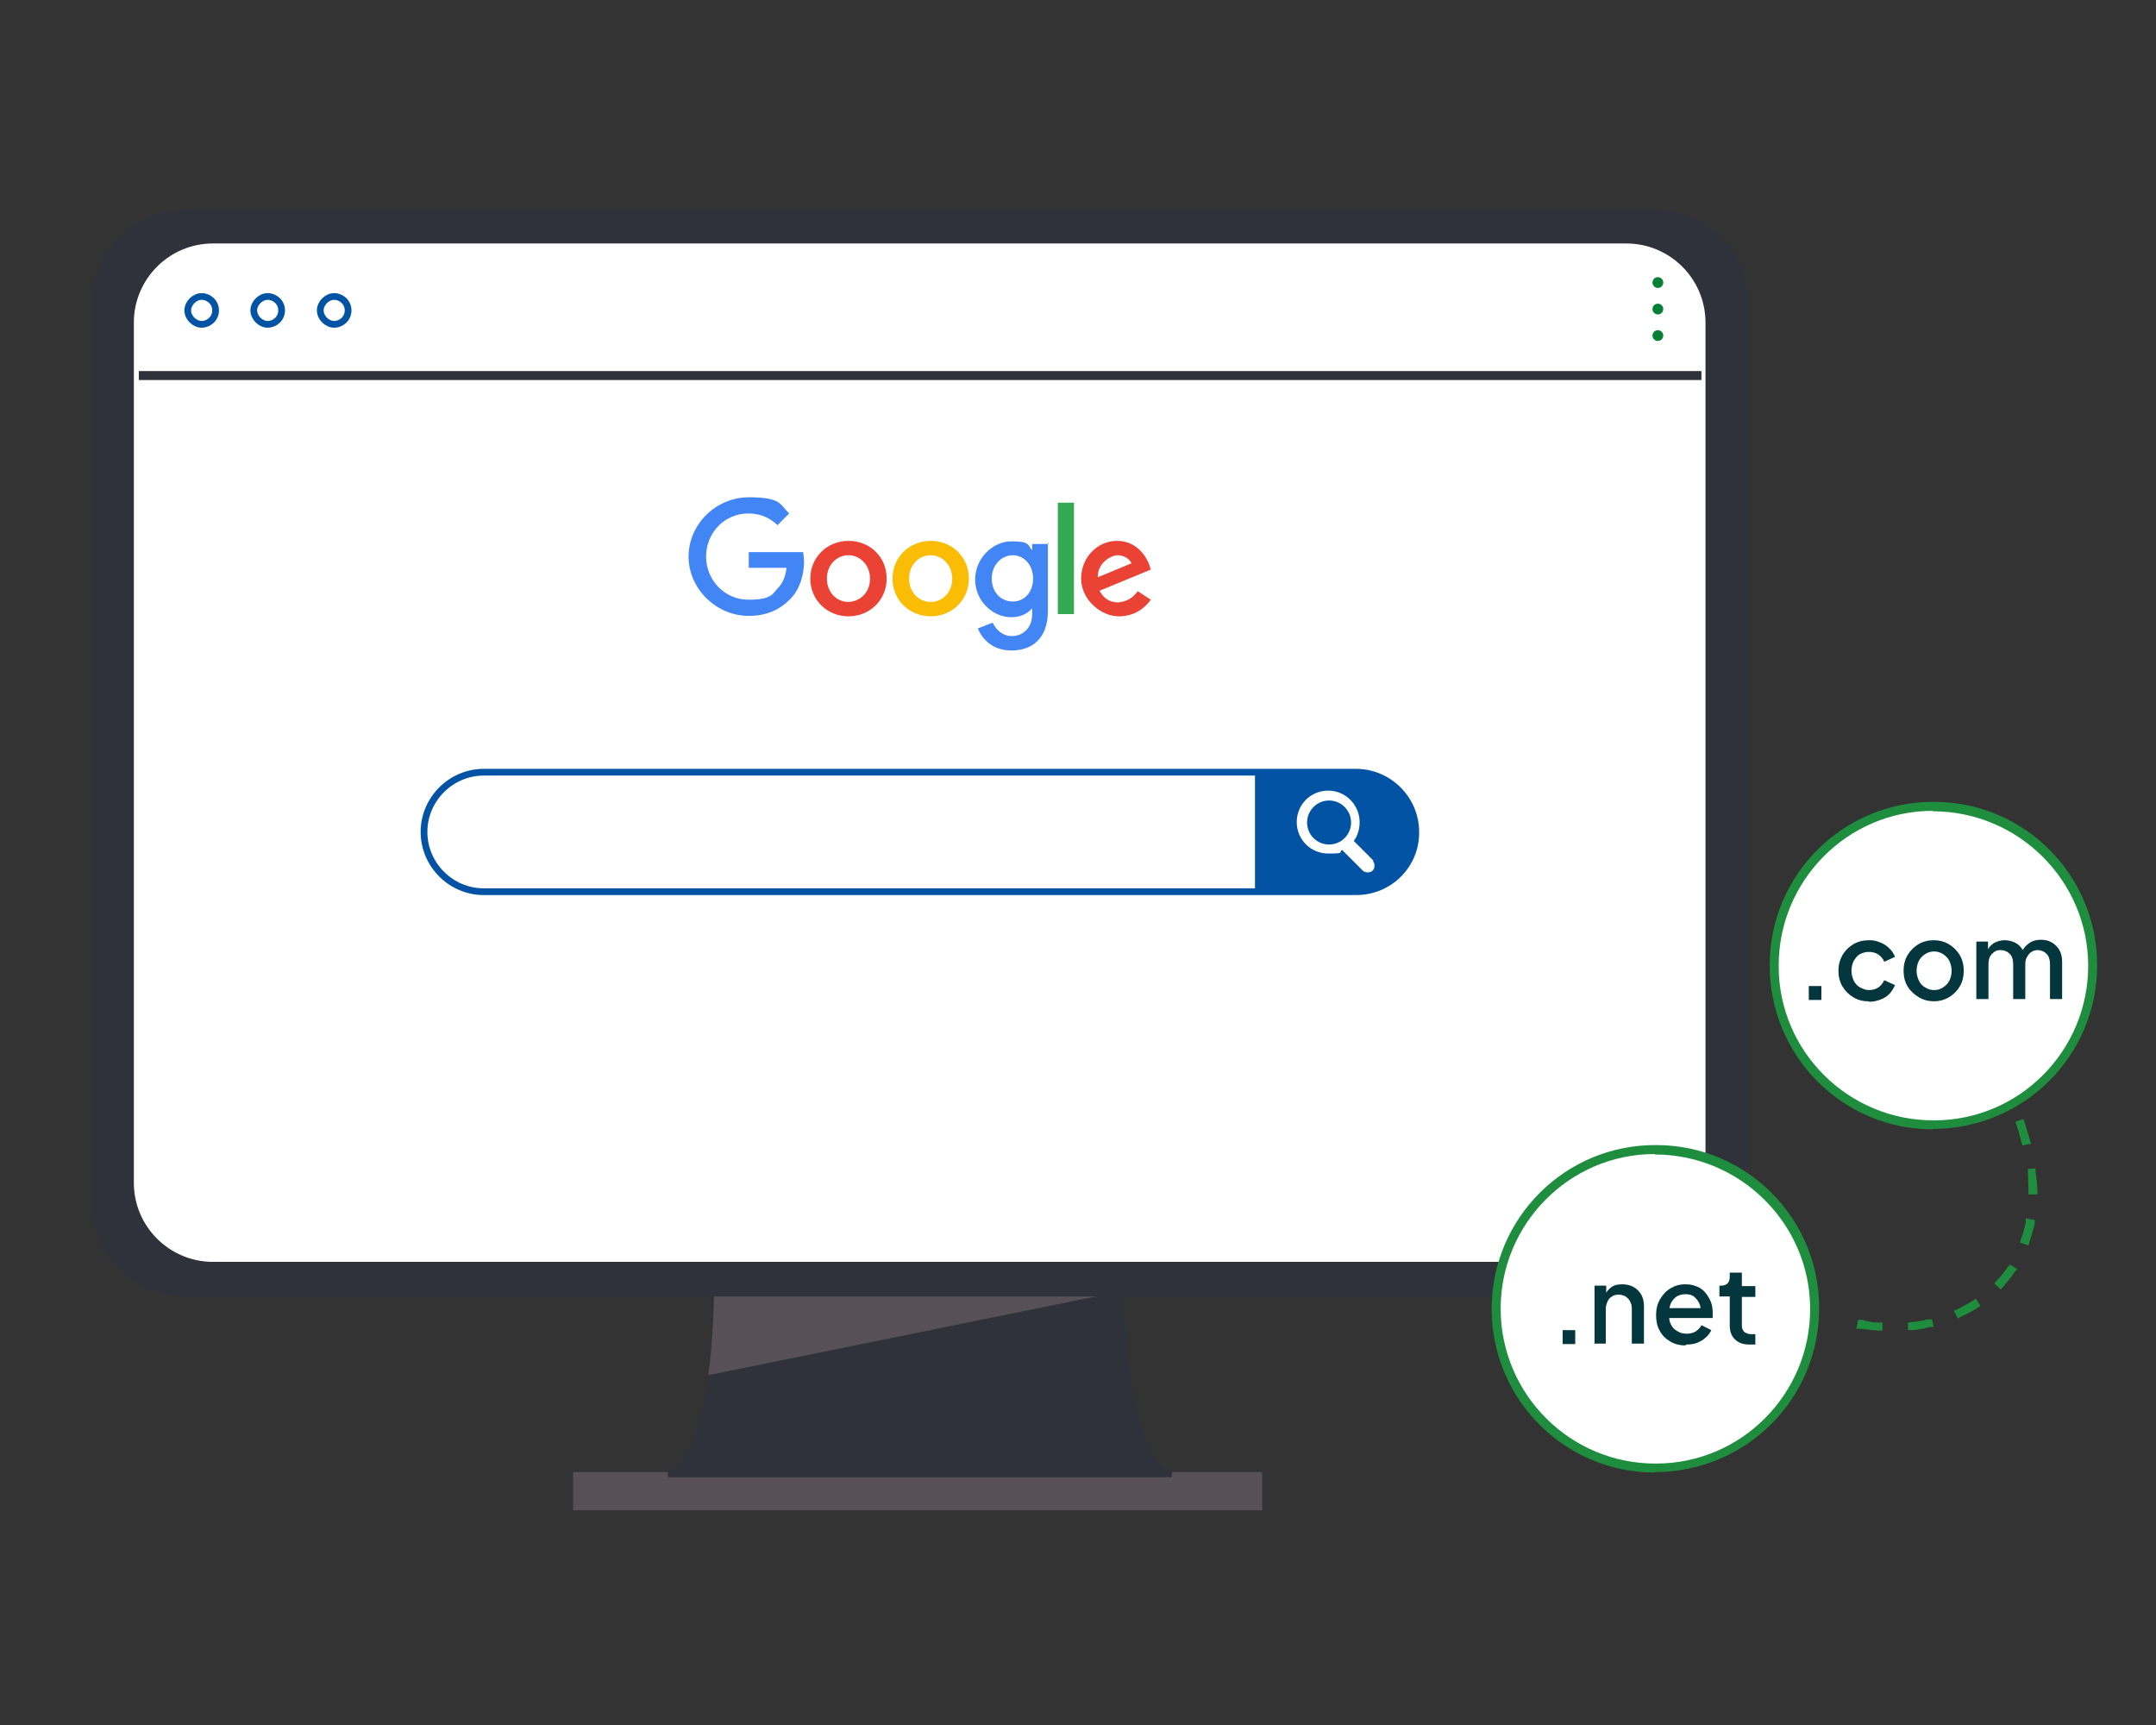<?xml version="1.0" encoding="UTF-8"?>
<svg id="Capa_1" xmlns="http://www.w3.org/2000/svg" version="1.1" viewBox="0 0 480 384">
  <rect x="0" y="0" width="480" height="384" fill="#333333" stroke="none"/>
  <!-- Generator: Adobe Illustrator 29.8.1, SVG Export Plug-In . SVG Version: 2.1.1 Build 2)  -->
  <defs>
    <style>
      .st0 {
        fill: #ea4335;
      }

      .st1 {
        fill: #1e8e3e;
      }

      .st2, .st3 {
        fill: #fff;
      }

      .st4 {
        fill: #2f323b;
      }

      .st5 {
        fill: #4285f4;
      }

      .st6, .st7, .st8, .st9 {
        fill: none;
      }

      .st10 {
        fill: #34a853;
      }

      .st11 {
        isolation: isolate;
      }

      .st12 {
        fill: #058034;
      }

      .st13 {
        fill: #0353a4;
      }

      .st7, .st8 {
        stroke: #2f323b;
      }

      .st7, .st8, .st3, .st9 {
        stroke-miterlimit: 10;
      }

      .st7, .st3 {
        stroke-width: 2px;
      }

      .st14 {
        fill: #575057;
      }

      .st15 {
        fill: #03363d;
      }

      .st8, .st9 {
        stroke-width: 1.5px;
      }

      .st3 {
        stroke: #fff;
      }

      .st16 {
        fill: #fbbc05;
      }

      .st9 {
        stroke: #0353a4;
      }
    </style>
  </defs>
  <rect id="Rectángulo_1359" class="st6" width="480" height="384"/>
  <g>
    <g>
      <path class="st4" d="M250.7,270.9h-91.9s3.8,58.5-14.4,58.5h120.6c-18.2,0-14.4-58.5-14.4-58.5h0Z"/>
      <path class="st14" d="M157.8,306.1l92.6-18.8c-.2-9.3.3-16.4.3-16.4h-91.9c-.1,0,1.1,18.9-1.1,35.2h.1Z"/>
      <path class="st4" d="M368.4,288.6H41.2c-11.5,0-20.7-9.2-20.7-20.7V67.4c0-11.5,9.2-20.7,20.7-20.7h327.2c11.5,0,20.7,9.2,20.7,20.7v200.5c0,11.4-9.2,20.7-20.7,20.7h0Z"/>
      <path class="st3" d="M362.1,279.9H47.4c-9.1,0-16.6-7.4-16.6-16.6V71.8c0-9.1,7.4-16.6,16.6-16.6h314.7c9.1,0,16.6,7.4,16.6,16.6v191.6c0,9.1-7.4,16.5-16.6,16.5h0Z"/>
      <line class="st7" x1="30.9" y1="83.6" x2="378.8" y2="83.6"/>
      <g>
        <path class="st9" d="M48,69.1c0,1.8-1.5,3.1-3.1,3.1s-3.1-1.5-3.1-3.1,1.5-3.1,3.1-3.1,3.1,1.3,3.1,3.1Z"/>
        <path class="st9" d="M62.7,69.1c0,1.8-1.5,3.1-3.1,3.1s-3.1-1.5-3.1-3.1,1.5-3.1,3.1-3.1,3.1,1.3,3.1,3.1Z"/>
        <path class="st9" d="M77.5,69.1c0,1.8-1.5,3.1-3.1,3.1s-3.1-1.5-3.1-3.1,1.5-3.1,3.1-3.1,3.1,1.3,3.1,3.1Z"/>
      </g>
      <g>
        <g>
          <path class="st9" d="M301.8,198.5H107.7c-7.3,0-13.3-6-13.3-13.3h0c0-7.3,6-13.3,13.3-13.3h194.2c7.3,0,13.3,6,13.3,13.3h0c.1,7.3-5.8,13.3-13.3,13.3h-.1Z"/>
          <path class="st13" d="M301.8,171.9h-22.4v26.6h22.4c7.3,0,13.3-6,13.3-13.3h0c.1-7.4-5.8-13.4-13.3-13.4h0Z"/>
        </g>
        <path class="st2" d="M305.8,191.6l-4.4-4.4c.9-1.2,1.3-2.7,1.3-4.2,0-3.8-3.1-7-7-7s-7,3.1-7,7,3.1,7,7,7,2.2-.2,3.1-.8l4.6,4.6c.3.3.7.4,1.1.4s.8-.1,1.1-.4c.3-.3.4-.7.4-1.1s-.1-.8-.4-1.1h.2ZM300.8,183.1c0,2.7-2.2,4.9-4.9,4.9s-4.9-2.2-4.9-4.9,2.2-4.9,4.9-4.9,4.9,2.2,4.9,4.9Z"/>
      </g>
      <rect class="st14" x="127.6" y="327.7" width="153.4" height="8.5"/>
      <g>
        <circle class="st12" cx="369.1" cy="62.9" r="1.2"/>
        <circle class="st12" cx="369.1" cy="68.8" r="1.2"/>
        <circle class="st12" cx="369.1" cy="74.7" r="1.2"/>
      </g>
      <line class="st8" x1="260.9" y1="328.1" x2="148.7" y2="328.1"/>
    </g>
    <g>
      <path class="st0" d="M197.4,128.8c0,4.8-3.8,8.4-8.5,8.4s-8.5-3.6-8.5-8.4,3.8-8.4,8.5-8.4c4.7,0,8.5,3.5,8.5,8.4ZM193.7,128.8c0-3-2.2-5.2-4.8-5.2s-4.8,2.1-4.8,5.2,2.2,5.2,4.8,5.2c2.6-.1,4.8-2.1,4.8-5.2Z"/>
      <path class="st16" d="M215.7,128.8c0,4.8-3.8,8.4-8.5,8.4s-8.5-3.6-8.5-8.4,3.8-8.4,8.5-8.4c4.7,0,8.5,3.5,8.5,8.4ZM212,128.8c0-3-2.2-5.2-4.8-5.2s-4.8,2.1-4.8,5.2,2.2,5.2,4.8,5.2,4.8-2.1,4.8-5.2Z"/>
      <path class="st5" d="M233.3,120.8v15.2c0,6.3-3.7,8.8-8.1,8.8s-6.6-2.7-7.5-4.9l3.3-1.3c.6,1.3,2,3,4.3,3s4.5-1.7,4.5-4.9v-1.2h-.1c-.8,1-2.5,1.9-4.5,1.9-4.3,0-8.1-3.7-8.1-8.4s3.9-8.5,8.1-8.5,3.6.9,4.5,1.9h.1v-1.3h3.6v-.3ZM230,128.8c0-3-2-5.2-4.5-5.2s-4.7,2.1-4.7,5.2,2.1,5.1,4.7,5.1,4.5-2.1,4.5-5.1Z"/>
      <path class="st10" d="M239.1,111.9v24.8h-3.6v-24.8s3.6,0,3.6,0Z"/>
      <path class="st0" d="M253.3,131.6l2.9,1.9c-.9,1.3-3.1,3.7-7.1,3.7s-8.4-3.7-8.4-8.4,3.6-8.4,8-8.4,6.5,3.5,7.2,5.4l.3,1-11.4,4.7c.9,1.7,2.2,2.6,4.2,2.6,2-.2,3.3-1.1,4.3-2.5h0ZM244.4,128.5l7.5-3.1c-.4-1-1.7-1.8-3.1-1.8s-4.5,1.7-4.4,4.9Z"/>
      <path class="st5" d="M166.7,126.5v-3.6h12.1c.1.7.2,1.3.2,2.1,0,2.7-.8,6.1-3.1,8.4-2.4,2.4-5.3,3.7-9.2,3.7-7.2,0-13.4-6-13.4-13.2s6.1-13.2,13.4-13.2,6.9,1.6,9,3.6l-2.6,2.6c-1.6-1.5-3.6-2.6-6.5-2.6-5.3,0-9.4,4.3-9.4,9.6s4.2,9.6,9.4,9.6,5.4-1.3,6.6-2.6c1-1,1.7-2.5,1.9-4.5h-8.4Z"/>
    </g>
  </g>
  <g>
    <g id="Grupo_2010">
      <path id="Trazado_4652" class="st2" d="M332.9,291.4c0-19.7,15.9-35.6,35.4-35.7,19.6-.1,35.6,15.9,35.7,35.4,0,19.7-15.9,35.6-35.4,35.7h-.1c-19.7,0-35.6-15.9-35.6-35.4"/>
      <path id="Trazado_4653" class="st1" d="M368.4,327.8c-20.1,0-36.4-16.4-36.3-36.6.1-20.1,16.4-36.4,36.6-36.3,20.1,0,36.4,16.3,36.3,36.4,0,20.1-16.3,36.4-36.6,36.4q0,0,0,0M368.4,256.9c-19,0-34.4,15.6-34.3,34.6s15.6,34.4,34.6,34.3c19,0,34.3-15.5,34.3-34.4s-15.5-34.4-34.6-34.4q0,0,0,0"/>
      <path id="Trazado_4655" class="st1" d="M419,296.2h-1c-1.3-.1-2.6-.3-3.8-.4h-.9c0-.1.4-2,.4-2h.9c1.1.4,2.4.6,3.5.6h1v1.8h-.1ZM424.8,296.2v-1.8c-.1,0,.9-.1.9-.1,1.3-.1,2.4-.3,3.5-.6h.9c0-.1.4,1.7.4,1.7h-.9c-1.3.4-2.6.6-3.8.7h-1ZM435.9,293.5l-.9-1.7.9-.4c1.1-.6,2.1-1.1,3.1-1.7l.9-.6,1,1.6-.9.6c-1.1.7-2.3,1.3-3.4,1.8l-.7.4h0ZM445.4,287l-1.4-1.3.6-.7c.9-.9,1.6-1.8,2.3-2.8l.6-.7,1.6,1-.6.7c-.7,1.1-1.6,2.1-2.4,3.1l-.6.7h-.1ZM451.5,277.2l-1.8-.6.3-.9c.4-1.1.7-2.3,1-3.5v-1c.1,0,2,.4,2,.4v.9c-.4,1.3-.7,2.6-1.1,3.7l-.3,1h-.1ZM451.6,265.9v-1c0-1.1-.1-2.4-.1-3.7v-1c-.1,0,1.7-.1,1.7-.1v1c.3,1.3.3,2.6.4,3.8v1h-2ZM450.3,255l-.3-.9c-.3-1.3-.7-2.6-1-3.5l-.3-.9,1.8-.6.3.9c.3,1,.7,2.3,1.1,3.7l.3.9-2,.4h.1Z"/>
      <path id="Trazado_4656" class="st2" d="M394.9,215c0-19.7,15.9-35.6,35.4-35.7,19.7,0,35.6,15.9,35.7,35.4,0,19.7-15.9,35.6-35.4,35.7h-.1c-19.7,0-35.6-15.9-35.6-35.4"/>
      <path id="Trazado_4657" class="st1" d="M430.3,251.4c-20.1,0-36.4-16.4-36.3-36.6,0-20.1,16.4-36.4,36.6-36.3,20.1,0,36.3,16.3,36.3,36.4s-16.3,36.4-36.6,36.4q0,0,0,0M430.3,180.5c-19,0-34.4,15.6-34.3,34.6,0,19,15.6,34.4,34.6,34.3,19,0,34.3-15.5,34.3-34.4s-15.5-34.4-34.6-34.4q0,0,0,0"/>
    </g>
    <g class="st11">
      <g class="st11">
        <path class="st15" d="M402.7,222.6v-3.1h2.8v3.1h-2.8Z"/>
        <path class="st15" d="M416,222.9c-1.3,0-2.4-.3-3.4-.9-1-.6-1.8-1.4-2.4-2.4-.6-1-.9-2.2-.9-3.5s.3-2.4.9-3.5c.6-1,1.4-1.8,2.4-2.4,1-.6,2.2-.9,3.5-.9s1.7.2,2.5.5c.8.3,1.4.7,2,1.3.6.5,1,1.2,1.3,1.9l-2.4,1.1c-.3-.7-.7-1.2-1.3-1.6-.6-.4-1.3-.6-2.1-.6s-1.4.2-2,.5-1,.9-1.4,1.5c-.3.6-.5,1.4-.5,2.2s.2,1.5.5,2.2c.3.6.8,1.2,1.4,1.5s1.2.6,2,.6,1.5-.2,2.1-.6c.6-.4,1-1,1.3-1.6l2.4,1.1c-.3.7-.7,1.3-1.2,1.9-.6.6-1.2,1-2,1.3-.8.3-1.6.5-2.5.5Z"/>
        <path class="st15" d="M430.6,222.9c-1.2,0-2.4-.3-3.4-.9s-1.9-1.4-2.5-2.4c-.6-1-.9-2.2-.9-3.5s.3-2.5.9-3.5c.6-1,1.4-1.8,2.4-2.4,1-.6,2.2-.9,3.4-.9s2.4.3,3.4.9c1,.6,1.8,1.4,2.4,2.4.6,1,.9,2.2.9,3.5s-.3,2.5-.9,3.5c-.6,1-1.4,1.8-2.4,2.4-1,.6-2.2.9-3.4.9ZM430.6,220.4c.8,0,1.4-.2,2-.6s1.1-.9,1.4-1.5c.3-.6.5-1.4.5-2.2s-.2-1.5-.5-2.2c-.3-.6-.8-1.1-1.4-1.5s-1.3-.6-2-.6-1.4.2-2,.6c-.6.4-1.1.9-1.4,1.5-.3.6-.5,1.4-.5,2.2s.2,1.5.5,2.2c.3.6.8,1.2,1.4,1.5.6.4,1.3.6,2,.6Z"/>
        <path class="st15" d="M440,222.6v-13h2.6v2.8l-.3-.4c.3-.9.8-1.5,1.5-2,.7-.4,1.5-.7,2.5-.7s2,.3,2.8.8c.8.6,1.3,1.3,1.6,2.2h-.8c.4-1,1-1.7,1.8-2.3s1.7-.8,2.7-.8,1.7.2,2.4.6c.7.4,1.3,1,1.7,1.7.4.7.6,1.6.6,2.5v8.4h-2.7v-7.7c0-.7-.1-1.2-.3-1.7-.2-.5-.6-.8-1-1.1-.4-.2-.9-.4-1.4-.4s-1,.1-1.4.4c-.4.2-.7.6-1,1.1s-.4,1-.4,1.7v7.7h-2.7v-7.7c0-.7-.1-1.2-.3-1.7-.2-.5-.6-.8-1-1.1-.4-.2-.9-.4-1.5-.4s-1,.1-1.4.4-.7.6-1,1.1c-.2.5-.3,1-.3,1.7v7.7h-2.7Z"/>
      </g>
    </g>
    <g class="st11">
      <g class="st11">
        <path class="st15" d="M347.9,299.2v-3.1h2.8v3.1h-2.8Z"/>
        <path class="st15" d="M355,299.2v-13h2.6v2.5l-.3-.3c.3-.8.8-1.4,1.5-1.9s1.5-.6,2.4-.6,1.8.2,2.5.6c.7.4,1.3,1,1.7,1.7.4.7.6,1.6.6,2.5v8.4h-2.7v-7.7c0-.7-.1-1.2-.4-1.7-.2-.5-.6-.8-1-1.1-.4-.2-.9-.4-1.5-.4s-1.1.1-1.5.4c-.4.2-.8.6-1,1.1-.2.5-.4,1-.4,1.7v7.7h-2.7Z"/>
        <path class="st15" d="M375.2,299.5c-1.3,0-2.4-.3-3.4-.9-1-.6-1.8-1.4-2.3-2.4-.6-1-.8-2.2-.8-3.5s.3-2.5.9-3.5c.6-1,1.3-1.8,2.3-2.4,1-.6,2-.9,3.3-.9s1.8.2,2.6.5c.8.3,1.4.8,1.9,1.4.5.6.9,1.3,1.2,2,.3.8.4,1.6.4,2.4s0,.4,0,.6c0,.2,0,.4,0,.6h-10.3v-2.2h8.8l-1.3,1c.2-.8.1-1.5-.2-2.1-.3-.6-.7-1.1-1.2-1.5-.5-.4-1.2-.5-1.9-.5s-1.4.2-1.9.5c-.6.4-1,.9-1.3,1.5s-.4,1.5-.4,2.4c0,.9,0,1.6.4,2.3.3.7.8,1.2,1.4,1.5.6.4,1.3.6,2.1.6s1.5-.2,2-.5c.6-.4,1-.8,1.3-1.4l2.2,1.1c-.3.6-.7,1.2-1.2,1.6-.5.5-1.2.9-1.9,1.2-.7.3-1.6.4-2.4.4Z"/>
        <path class="st15" d="M389.4,299.3c-1.4,0-2.4-.4-3.2-1.2-.8-.8-1.1-1.8-1.1-3.2v-6.3h-2.3v-2.4h.4c.6,0,1.1-.2,1.4-.5s.5-.8.5-1.4v-1h2.7v3h3v2.4h-3v6.2c0,.4,0,.8.2,1.1.1.3.4.6.7.7.3.2.7.3,1.2.3s.3,0,.4,0c.2,0,.3,0,.5,0v2.3c-.2,0-.5,0-.7,0-.3,0-.5,0-.7,0Z"/>
      </g>
    </g>
  </g>
</svg>